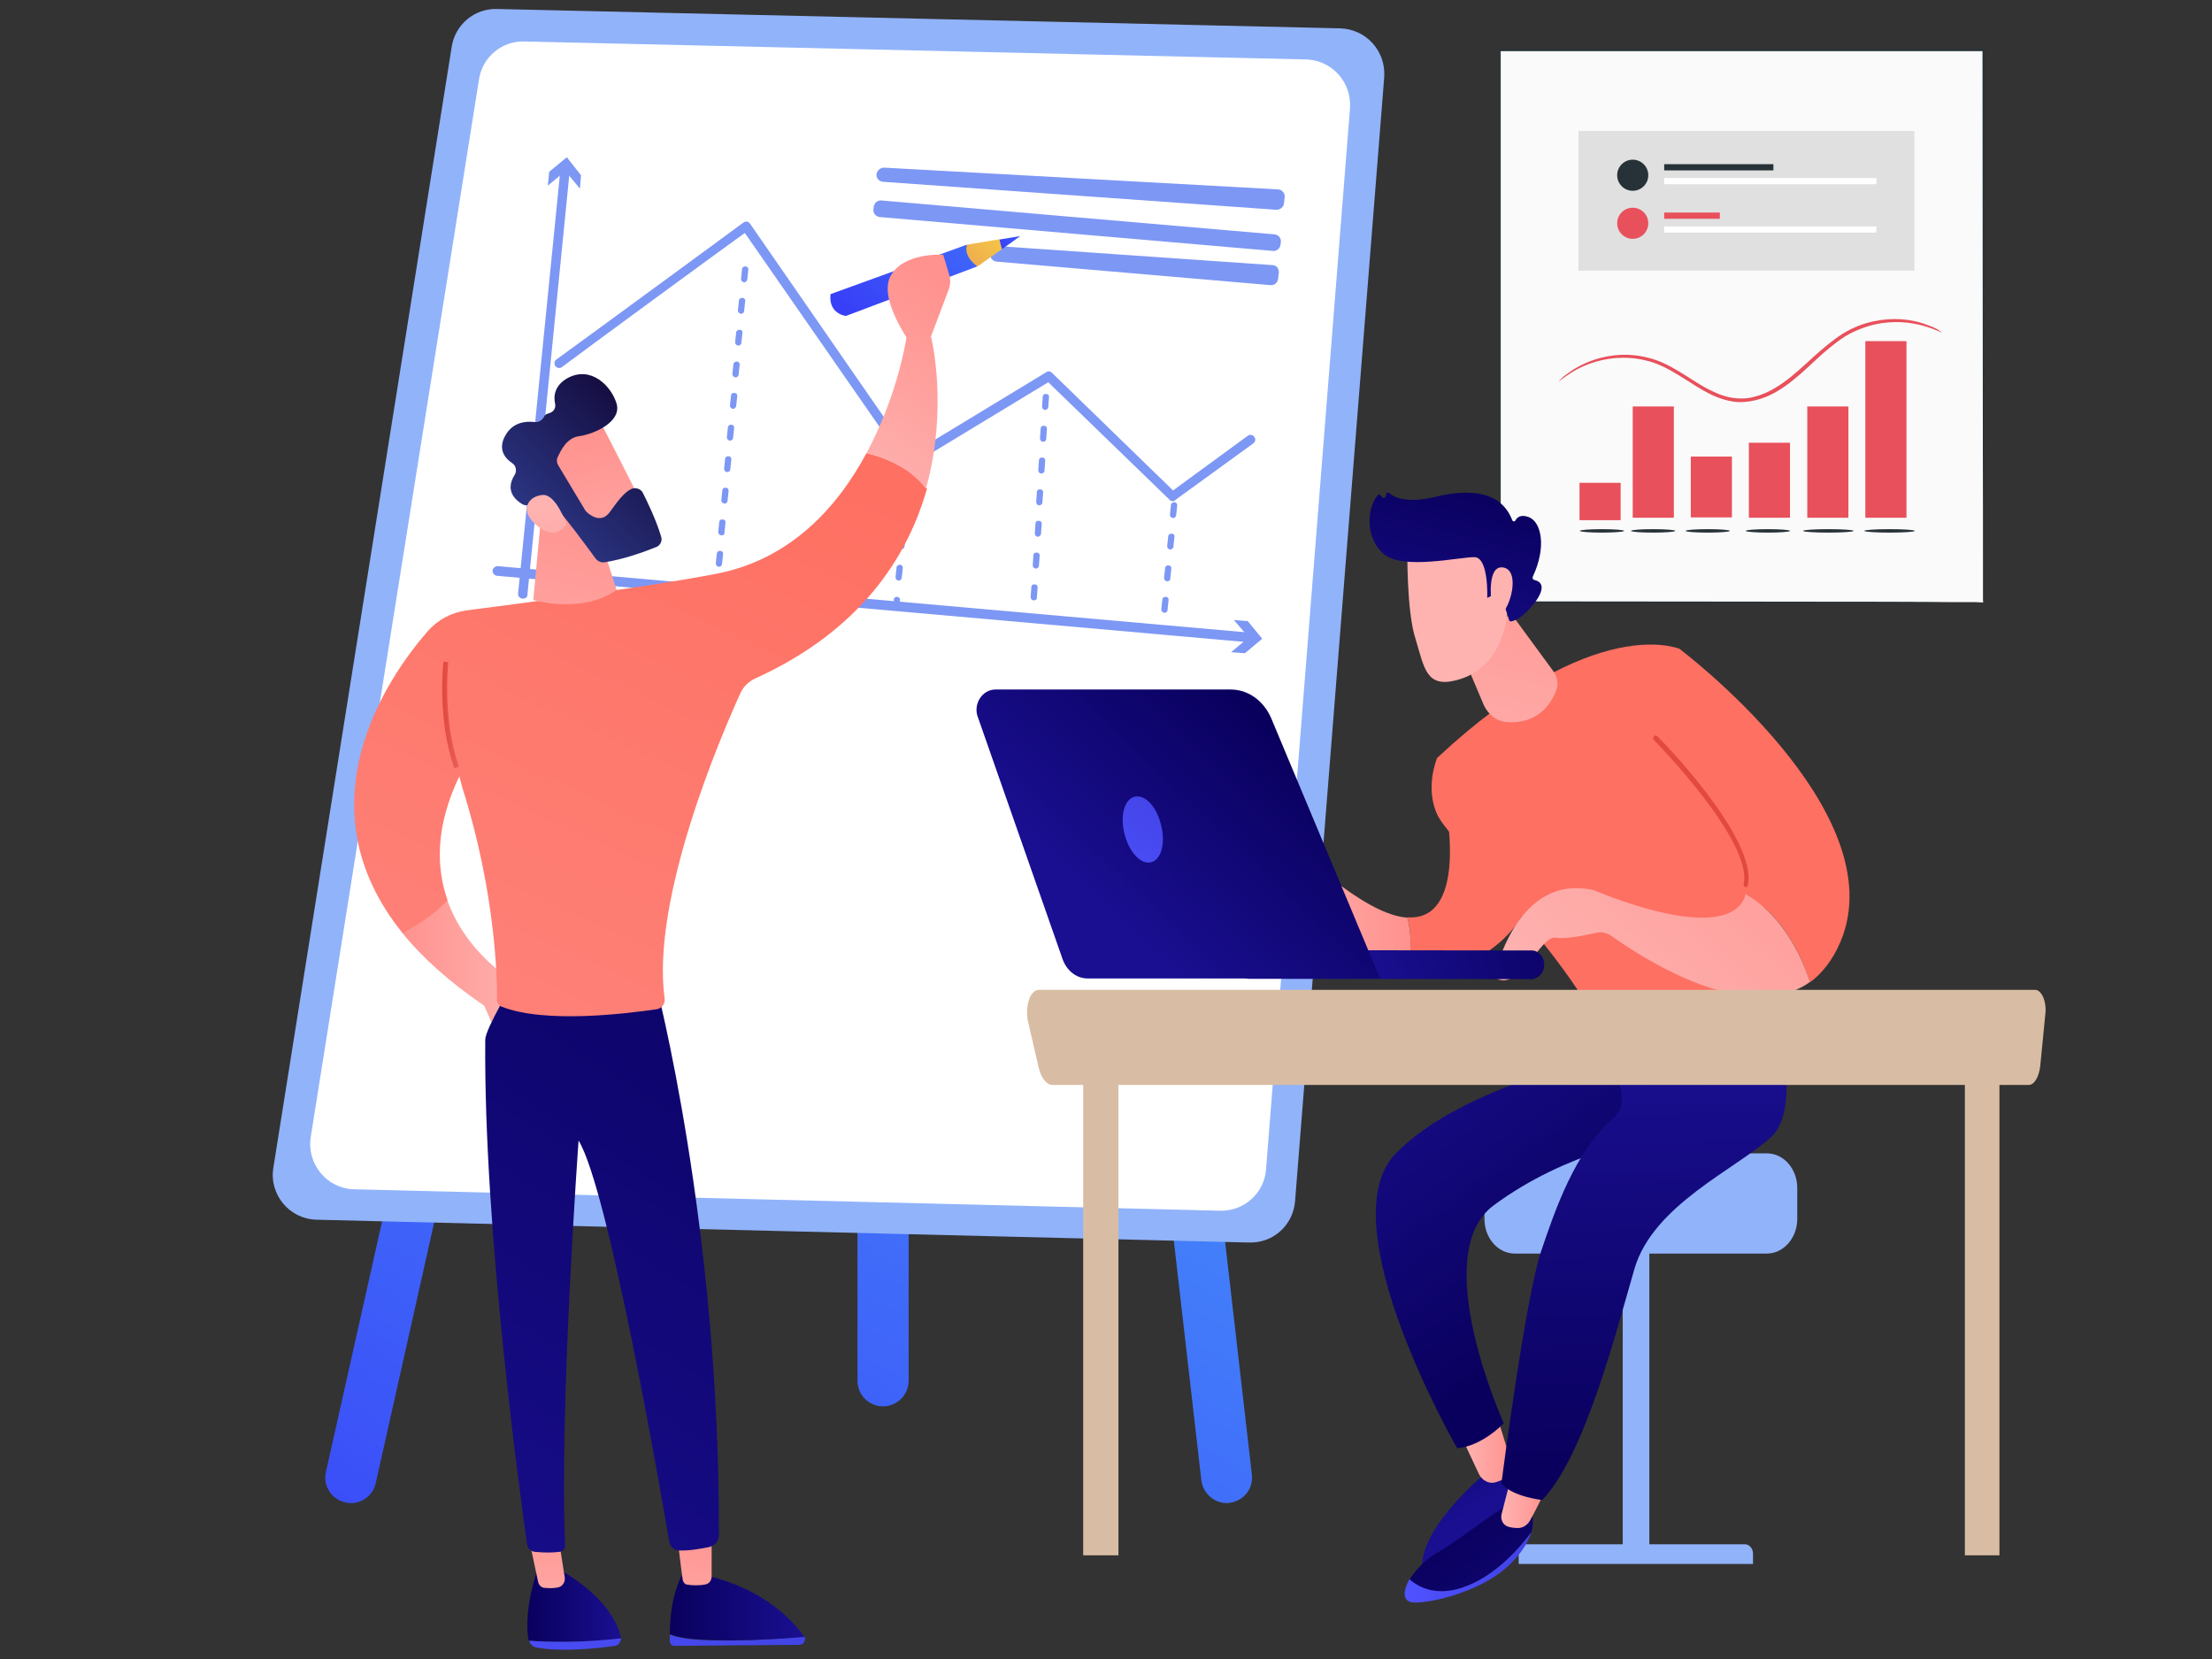 <?xml version="1.0" encoding="utf-8"?>
<!-- Generator: Adobe Illustrator 19.0.1, SVG Export Plug-In . SVG Version: 6.00 Build 0)  -->
<svg version="1.1" id="Слой_1" xmlns="http://www.w3.org/2000/svg" xmlns:xlink="http://www.w3.org/1999/xlink" x="0px" y="0px"
	 viewBox="0 0 640 480" style="enable-background:new 0 0 640 480;" xml:space="preserve">
<rect x="0" y="0" width="640" height="480" fill="#333333" stroke="none"/>
<style type="text/css">
	.st0{display:none;fill:#0071BC;}
	.st1{fill:url(#SVGID_1_);}
	.st2{fill:url(#SVGID_2_);}
	.st3{fill:url(#SVGID_3_);}
	.st4{fill:#91B3FA;}
	.st5{fill:#FFFFFF;}
	.st6{fill:#7D97F4;}
	.st7{fill:url(#SVGID_4_);}
	.st8{fill:url(#SVGID_5_);}
	.st9{fill:url(#SVGID_6_);}
	.st10{fill:url(#SVGID_7_);}
	.st11{fill:url(#SVGID_8_);}
	.st12{fill:url(#SVGID_9_);}
	.st13{fill:url(#SVGID_10_);}
	.st14{fill:url(#SVGID_11_);}
	.st15{fill:url(#SVGID_12_);}
	.st16{fill:url(#SVGID_13_);}
	.st17{fill:url(#SVGID_14_);}
	.st18{fill:url(#SVGID_15_);}
	.st19{fill:url(#SVGID_16_);}
	.st20{fill:url(#SVGID_17_);}
	.st21{fill:url(#SVGID_18_);}
	.st22{fill:url(#SVGID_19_);}
	.st23{fill:url(#SVGID_20_);}
	.st24{fill:url(#SVGID_21_);}
	.st25{fill:url(#SVGID_22_);}
	.st26{fill:#FAFAFA;}
	.st27{fill:#263238;}
	.st28{fill:#E8505B;}
	.st29{fill:#E0E0E0;}
	.st30{fill:url(#SVGID_23_);}
	.st31{fill:url(#SVGID_24_);}
	.st32{fill:url(#SVGID_25_);}
	.st33{fill:url(#SVGID_26_);}
	.st34{fill:url(#SVGID_27_);}
	.st35{fill:url(#SVGID_28_);}
	.st36{fill:url(#SVGID_29_);}
	.st37{fill:url(#SVGID_30_);}
	.st38{fill:url(#SVGID_31_);}
	.st39{fill:url(#SVGID_32_);}
	.st40{fill:url(#SVGID_33_);}
	.st41{fill:url(#SVGID_34_);}
	.st42{fill:url(#SVGID_35_);}
	.st43{fill:url(#SVGID_36_);}
	.st44{fill:url(#SVGID_37_);}
	.st45{fill:url(#SVGID_38_);}
	.st46{fill:url(#SVGID_39_);}
	.st47{fill:#D8BDA4;}
	.st48{fill:url(#SVGID_40_);}
	.st49{fill:url(#SVGID_41_);}
	.st50{fill:url(#SVGID_42_);}
</style>
<rect x="113.4" y="81.1" class="st0" width="621.1" height="559.9"/>
<g>
	
		<linearGradient id="SVGID_1_" gradientUnits="userSpaceOnUse" x1="-6418.268" y1="-322.988" x2="-6100.129" y2="211.149" gradientTransform="matrix(-1 0 0 1 -5951.906 324)">
		<stop  offset="0" style="stop-color:#53D8FF"/>
		<stop  offset="1" style="stop-color:#3840F7"/>
	</linearGradient>
	<path class="st1" d="M355,434.9c0.3,0,0.6,0,0.8-0.1c4-0.5,6.9-4.1,6.4-8.2L316.1,25.3c-0.5-4-4.1-6.9-8.2-6.4
		c-4,0.5-6.9,4.1-6.4,8.2l46.1,401.3C348.1,432.1,351.3,434.9,355,434.9z"/>
	
		<linearGradient id="SVGID_2_" gradientUnits="userSpaceOnUse" x1="-6281.449" y1="-404.479" x2="-5963.31" y2="129.659" gradientTransform="matrix(-1 0 0 1 -5951.906 324)">
		<stop  offset="0" style="stop-color:#53D8FF"/>
		<stop  offset="1" style="stop-color:#3840F7"/>
	</linearGradient>
	<path class="st2" d="M101.5,434.9c3.4,0,6.4-2.3,7.2-5.7l89.9-401.3c0.9-4-1.6-7.9-5.6-8.8c-4-0.9-7.9,1.6-8.8,5.6L94.3,425.9
		c-0.9,4,1.6,7.9,5.6,8.8C100.4,434.8,101,434.9,101.5,434.9z"/>
	
		<linearGradient id="SVGID_3_" gradientUnits="userSpaceOnUse" x1="-6407.095" y1="-358.835" x2="-6088.957" y2="175.302" gradientTransform="matrix(-1 0 0 1 -5951.906 324)">
		<stop  offset="0" style="stop-color:#53D8FF"/>
		<stop  offset="1" style="stop-color:#3840F7"/>
	</linearGradient>
	<path class="st3" d="M255.5,406.9c4,0,7.4-3.3,7.4-7.4V201.4c0-4-3.3-7.4-7.4-7.4c-4.1,0-7.4,3.3-7.4,7.4v198.1
		C248.1,403.6,251.4,406.9,255.5,406.9z"/>
	<path class="st4" d="M400.5,22.3l-25.8,325.3c-0.6,6.9-6.3,12.1-13.3,11.9l-269.8-6.6c-7.9-0.2-13.8-7.3-12.5-15.1l51.6-324.3
		c1-6.4,6.6-11.1,13.1-10.9l243.9,5.6C395.3,8.4,401,14.8,400.5,22.3z"/>
	<path class="st5" d="M377.9,17.2L151.7,12c-6.5-0.2-12.1,4.5-13.1,10.9L89.9,329c-1.2,7.8,4.7,14.9,12.5,15.1l250.6,6.2
		c6.9,0.2,12.8-5.1,13.3-11.9l24.3-307.1C391.1,23.7,385.3,17.4,377.9,17.2z"/>
	<path class="st6" d="M255.8,48.5l114,6.3c1.2,0.1,2,1.1,1.9,2.2l-0.2,1.8c-0.1,1.1-1.1,1.9-2.2,1.9l-113.8-8.1
		c-1.2-0.1-2-1.1-1.9-2.2l0,0C253.8,49.3,254.7,48.5,255.8,48.5z"/>
	<path class="st6" d="M252.8,59.9l-0.1,0.7c-0.1,1.1,0.7,2.1,1.9,2.2l113.7,9.8c1.1,0.1,2.1-0.7,2.2-1.9l0.1-0.7
		c0.1-1.1-0.7-2.1-1.9-2.2L255,58C253.9,57.9,252.9,58.7,252.8,59.9z"/>
	<path class="st6" d="M286.5,73.1v0.4c-0.1,1.1,0.7,2.1,1.9,2.2l79.2,6.8c1.1,0.1,2.1-0.7,2.2-1.9l0.2-1.7c0.1-1.2-0.7-2.2-1.9-2.2
		l-79.3-5.5C287.6,71.1,286.6,72,286.5,73.1z"/>
	<g>
		<path class="st6" d="M339.3,145c-0.4,0-0.7-0.1-0.9-0.4l-35.1-34l-39.6,24c-0.6,0.4-1.5,0.2-1.8-0.4l-46.4-66.8
			c-7.4,5.3-47.5,34.7-52.9,38.8c-0.6,0.5-1.5,0.3-1.9-0.3c-0.5-0.6-0.3-1.5,0.3-1.9c6-4.3,54.1-39.6,54.1-39.6
			c0.3-0.2,0.6-0.3,1-0.3c0.4,0.1,0.7,0.3,0.9,0.6l46.3,66.9l39.4-23.9c0.6-0.4,1.2-0.3,1.7,0.2l35,34l21.6-15.8
			c0.6-0.5,1.5-0.3,1.9,0.3c0.5,0.6,0.3,1.5-0.3,1.9L340,144.7C339.9,144.9,339.7,145,339.3,145z"/>
		<path class="st6" d="M207.3,171.8L207.3,171.8c-0.6-0.1-0.9-0.5-0.9-1l0.1-1.3c0-0.5,0.5-0.8,1-0.8c0.6,0,0.9,0.5,0.8,1l-0.1,1.3
			C208.2,171.4,207.7,171.8,207.3,171.8z M208,164C207.9,164,207.9,164,208,164c-0.6-0.1-0.9-0.5-0.9-1l0.3-2.8c0-0.5,0.5-0.9,1-0.8
			c0.6,0,0.9,0.5,0.8,1l-0.3,2.8C208.8,163.7,208.5,164,208,164z M208.7,154.9L208.7,154.9c-0.6-0.1-0.9-0.5-0.9-1l0.3-2.8
			c0-0.6,0.5-0.9,1-0.8c0.6,0,0.9,0.5,0.8,1l-0.3,2.8C209.7,154.6,209.3,154.9,208.7,154.9z M209.6,145.7L209.6,145.7
			c-0.6-0.1-0.9-0.5-0.9-1l0.3-2.8c0-0.6,0.5-0.8,1-0.8s0.9,0.5,0.8,1l-0.3,2.8C210.5,145.4,210,145.7,209.6,145.7z M210.4,136.6
			C210.4,136.6,210.3,136.6,210.4,136.6c-0.6-0.1-0.9-0.5-0.9-1l0.3-2.8c0-0.6,0.5-0.8,1-0.8s0.9,0.5,0.8,1l-0.3,2.8
			C211.3,136.2,210.9,136.6,210.4,136.6z M211.2,127.5C211.2,127.5,211.1,127.5,211.2,127.5c-0.6-0.1-0.9-0.5-0.9-1l0.3-2.8
			c0-0.5,0.5-0.9,1-0.8c0.6,0,0.9,0.5,0.8,1l-0.3,2.8C212.1,127.1,211.7,127.5,211.2,127.5z M212.1,118.3
			C212,118.3,212,118.3,212.1,118.3c-0.6-0.1-0.9-0.5-0.9-1l0.3-2.8c0-0.6,0.5-0.9,1-0.8c0.6,0,0.9,0.5,0.8,1l-0.3,2.8
			C212.9,117.9,212.5,118.3,212.1,118.3z M212.8,109.2C212.8,109.2,212.8,109.1,212.8,109.2c-0.6-0.1-0.9-0.5-0.9-1l0.3-2.8
			c0-0.5,0.5-0.8,1-0.8s0.9,0.5,0.8,1l-0.3,2.8C213.7,108.8,213.3,109.2,212.8,109.2z M213.6,100L213.6,100c-0.6-0.1-0.9-0.5-0.9-1
			l0.3-2.8c0-0.5,0.5-0.8,1-0.8c0.6,0,0.9,0.5,0.8,1l-0.3,2.8C214.5,99.6,214.1,100,213.6,100z M214.4,90.8
			C214.4,90.8,214.3,90.8,214.4,90.8c-0.6-0.1-0.9-0.5-0.9-1l0.3-2.8c0-0.5,0.5-0.9,1-0.8c0.6,0,0.9,0.5,0.8,1l-0.3,2.8
			C215.3,90.4,214.9,90.8,214.4,90.8z M215.3,81.7C215.3,81.7,215.2,81.7,215.3,81.7c-0.6-0.1-0.9-0.5-0.9-1l0.3-2.8
			c0-0.5,0.5-0.9,1-0.8c0.6,0,0.9,0.5,0.8,1l-0.3,2.8C216.1,81.3,215.7,81.7,215.3,81.7z"/>
		<path class="st6" d="M259.5,174.6C259.4,174.6,259.4,174.6,259.5,174.6c-0.6-0.1-0.9-0.5-0.9-1v-0.1c0-0.5,0.5-0.9,1-0.8
			c0.5,0,0.9,0.5,0.8,1v0.1C260.3,174.2,259.9,174.6,259.5,174.6z M260,168C260,168,259.9,168,260,168c-0.6-0.1-0.9-0.5-0.9-1
			l0.3-2.8c0-0.5,0.5-0.8,1-0.8s0.9,0.5,0.8,1l-0.3,2.8C260.8,167.6,260.5,168,260,168z M260.8,158.9
			C260.7,158.9,260.7,158.9,260.8,158.9c-0.6-0.1-0.9-0.5-0.9-1l0.3-2.8c0-0.5,0.5-0.8,1-0.8s0.9,0.5,0.8,1l-0.3,2.8
			C261.7,158.5,261.3,158.9,260.8,158.9z M261.7,149.7C261.6,149.7,261.6,149.7,261.7,149.7c-0.6-0.1-0.9-0.5-0.9-1l0.3-2.8
			c0-0.5,0.5-0.9,1-0.8c0.6,0,0.9,0.5,0.8,1l-0.3,2.8C262.5,149.3,262.1,149.7,261.7,149.7z M262.4,140.6L262.4,140.6
			c-0.6-0.1-0.9-0.5-0.9-1l0.3-2.8c0-0.5,0.5-0.9,1-0.8c0.6,0,0.9,0.5,0.8,1l-0.3,2.8C263.3,140.2,262.9,140.6,262.4,140.6z"/>
		<path class="st6" d="M299.1,173.7L299.1,173.7c-0.6,0-0.9-0.5-0.9-1l0.2-2.8c0-0.6,0.5-0.9,1-0.8c0.6,0,0.9,0.5,0.8,1l-0.2,2.8
			C300.1,173.3,299.7,173.7,299.1,173.7z M299.7,164.5L299.7,164.5c-0.6,0-0.9-0.5-0.9-1l0.2-2.8c0-0.6,0.5-0.9,1-0.8
			c0.6,0,0.9,0.5,0.8,1l-0.2,2.8C300.6,164.1,300.2,164.5,299.7,164.5z M300.3,155.3C300.3,155.3,300.2,155.3,300.3,155.3
			c-0.6,0-0.9-0.5-0.9-1l0.2-2.8c0-0.6,0.5-0.9,1-0.8c0.6,0,0.9,0.5,0.8,1l-0.2,2.8C301.1,154.9,300.7,155.3,300.3,155.3z
			 M300.7,146.2L300.7,146.2c-0.6,0-0.9-0.5-0.9-1l0.2-2.8c0-0.6,0.5-0.9,1-0.8c0.6,0,0.9,0.5,0.8,1l-0.2,2.8
			C301.6,145.7,301.3,146.2,300.7,146.2z M301.3,137L301.3,137c-0.6,0-0.9-0.5-0.9-1l0.2-2.8c0-0.6,0.5-0.9,1-0.8
			c0.6,0,0.9,0.5,0.8,1l-0.2,2.8C302.2,136.7,301.7,137,301.3,137z M301.8,127.8C301.8,127.8,301.7,127.8,301.8,127.8
			c-0.6,0-0.9-0.5-0.9-1l0.2-2.8c0-0.6,0.5-0.9,1-0.8c0.6,0,0.9,0.5,0.8,1l-0.2,2.8C302.7,127.5,302.3,127.8,301.8,127.8z
			 M302.4,118.6C302.3,118.6,302.3,118.6,302.4,118.6c-0.6,0-0.9-0.5-0.9-1l0.2-2.8c0-0.6,0.5-0.9,1-0.8c0.6,0,0.9,0.5,0.8,1
			l-0.2,2.8C303.2,118.3,302.8,118.6,302.4,118.6z"/>
		<path class="st6" d="M336.9,177.3L336.9,177.3c-0.6-0.1-0.9-0.5-0.9-1l0.3-2.8c0-0.5,0.5-0.9,1-0.8c0.6,0,0.9,0.5,0.8,1l-0.3,2.8
			C337.8,176.9,337.5,177.3,336.9,177.3z M337.7,168.2L337.7,168.2c-0.6-0.1-0.9-0.5-0.9-1l0.3-2.8c0-0.5,0.5-0.9,1-0.8
			c0.6,0,0.9,0.5,0.8,1l-0.3,2.8C338.7,167.8,338.2,168.2,337.7,168.2z M338.6,159C338.6,159,338.5,159,338.6,159
			c-0.6-0.1-0.9-0.5-0.9-1l0.3-2.8c0-0.5,0.5-0.8,1-0.8c0.6,0,0.9,0.5,0.8,1l-0.3,2.8C339.5,158.6,339,159,338.6,159z M339.4,149.9
			C339.4,149.9,339.3,149.9,339.4,149.9c-0.6-0.1-0.9-0.5-0.9-1l0.3-2.8c0-0.5,0.5-0.8,1-0.8s0.9,0.5,0.8,1l-0.3,2.8
			C340.2,149.5,339.9,149.9,339.4,149.9z"/>
		<g>
			<path class="st6" d="M151.3,173.2c-0.1,0-0.1,0-0.2,0c-0.7-0.1-1.3-0.7-1.2-1.5l12.3-123.2c0.1-0.7,0.7-1.3,1.5-1.2
				c0.7,0.1,1.3,0.7,1.2,1.5L152.6,172C152.7,172.7,152.1,173.2,151.3,173.2z"/>
			<g>
				<polygon class="st6" points="158.5,53.7 163.6,49.5 167.8,54.6 168.1,50.7 164,45.5 158.9,49.7 				"/>
			</g>
		</g>
		<g>
			<path class="st6" d="M362.1,185.9L362.1,185.9l-218.3-19.3c-0.7-0.1-1.3-0.7-1.3-1.5c0.1-0.7,0.7-1.3,1.5-1.3l218.2,19.3
				c0.7,0.1,1.3,0.7,1.3,1.5C363.4,185.3,362.8,185.9,362.1,185.9z"/>
			<g>
				<polygon class="st6" points="356.2,188.7 361.3,184.4 357,179.4 361,179.7 365.2,184.8 360.2,189 				"/>
			</g>
		</g>
	</g>
	<g>
		
			<linearGradient id="SVGID_4_" gradientUnits="userSpaceOnUse" x1="6261.499" y1="140.471" x2="6288.532" y2="140.471" gradientTransform="matrix(1 0 0 1 -6108.89 324)">
			<stop  offset="0" style="stop-color:#09005D"/>
			<stop  offset="1" style="stop-color:#1A0F91"/>
		</linearGradient>
		<path class="st7" d="M179.7,474.1c0-0.2,0-0.4-0.1-0.6c-3-12-18.2-19.6-18.2-19.6l-6,0.5c-3.4,10.7-3,17.2-2.5,20
			c0,0.1,0,0.2,0.1,0.3C158,475.1,168.2,475.4,179.7,474.1z"/>
		
			<linearGradient id="SVGID_5_" gradientUnits="userSpaceOnUse" x1="6329.151" y1="108.615" x2="6230.804" y2="185.837" gradientTransform="matrix(1 0 0 1 -6108.89 324)">
			<stop  offset="0" style="stop-color:#4042E2"/>
			<stop  offset="1" style="stop-color:#4F52FF"/>
		</linearGradient>
		<path class="st8" d="M153.1,474.7c0.3,1,1,1.7,1.9,1.9c7,1.5,18.2,0.3,22.9-0.4c1-0.1,1.7-1.1,1.8-2.2
			C168.2,475.4,158,475.1,153.1,474.7z"/>
		<g>
			
				<linearGradient id="SVGID_6_" gradientUnits="userSpaceOnUse" x1="6462.638" y1="-338.472" x2="6358.424" y2="-230.503" gradientTransform="matrix(1 0 0 1 -6108.89 324)">
				<stop  offset="0" style="stop-color:#53D8FF"/>
				<stop  offset="1" style="stop-color:#3840F7"/>
			</linearGradient>
			<path class="st9" d="M240.3,85.1l39.4-14.3l3,6.3l-37.9,14.3C244.9,91.5,239.6,90.9,240.3,85.1z"/>
			
				<linearGradient id="SVGID_7_" gradientUnits="userSpaceOnUse" x1="6410.014" y1="-271.184" x2="6358.377" y2="-212.036" gradientTransform="matrix(1 0 0 1 -6108.89 324)">
				<stop  offset="0" style="stop-color:#FDF53F"/>
				<stop  offset="1" style="stop-color:#D93C65"/>
			</linearGradient>
			<path class="st10" d="M279.8,70.8c-1.2,3.5,3,6.3,3,6.3L290,72c-0.4-1-0.6-1.9-0.7-2.8L279.8,70.8z"/>
			
				<linearGradient id="SVGID_8_" gradientUnits="userSpaceOnUse" x1="6425.792" y1="-287.143" x2="6398.565" y2="-251.936" gradientTransform="matrix(1 0 0 1 -6108.89 324)">
				<stop  offset="0" style="stop-color:#53D8FF"/>
				<stop  offset="1" style="stop-color:#3840F7"/>
			</linearGradient>
			<path class="st11" d="M289.2,69.3c0.1,0.8,0.4,1.7,0.7,2.8l5.3-3.8L289.2,69.3z"/>
		</g>
		
			<linearGradient id="SVGID_9_" gradientUnits="userSpaceOnUse" x1="6225.29" y1="-45" x2="6261.29" y2="-45" gradientTransform="matrix(1 0 0 1 -6108.89 324)">
			<stop  offset="0" style="stop-color:#FF928E"/>
			<stop  offset="1" style="stop-color:#FEB3B1"/>
		</linearGradient>
		<path class="st12" d="M129.4,260.4c-3.7,4-9.2,7.4-13,9.5c5.7,7.1,13.5,14.1,23.7,21.1l2.9,6.6l9.4-11.3
			C152.4,286.3,135.6,278,129.4,260.4z"/>
		
			<linearGradient id="SVGID_10_" gradientUnits="userSpaceOnUse" x1="6269.15" y1="109.776" x2="6263.987" y2="154.842" gradientTransform="matrix(1 0 0 1 -6108.89 324)">
			<stop  offset="0" style="stop-color:#FF928E"/>
			<stop  offset="1" style="stop-color:#FEB3B1"/>
		</linearGradient>
		<path class="st13" d="M153.1,445.5l2.6,12.2c0.2,0.9,0.9,1.6,1.7,1.7c1,0.1,2.5,0.2,4-0.1c1.3-0.2,2.2-1.6,2-2.9l-1.7-10.8h-8.6
			V445.5z"/>
		
			<linearGradient id="SVGID_11_" gradientUnits="userSpaceOnUse" x1="6346.618" y1="130.861" x2="6248.272" y2="208.083" gradientTransform="matrix(1 0 0 1 -6108.89 324)">
			<stop  offset="0" style="stop-color:#4042E2"/>
			<stop  offset="1" style="stop-color:#4F52FF"/>
		</linearGradient>
		<path class="st14" d="M205.6,474.6c-6.6-0.2-10-0.9-11.8-1.7c0,0.6,0,1.3,0,2s0.6,1.3,1.3,1.3l36.3-0.3c1.2,0,1.8-1.4,1.4-2.4
			C227.9,474,215.8,474.9,205.6,474.6z"/>
		
			<linearGradient id="SVGID_12_" gradientUnits="userSpaceOnUse" x1="6302.69" y1="141.15" x2="6341.59" y2="141.15" gradientTransform="matrix(1 0 0 1 -6108.89 324)">
			<stop  offset="0" style="stop-color:#09005D"/>
			<stop  offset="1" style="stop-color:#1A0F91"/>
		</linearGradient>
		<path class="st15" d="M232.7,473.6c0-0.1-0.1-0.2-0.2-0.3c-3.2-4.5-11.4-13.4-27.5-17.3l-7.7-0.3c0,0-3.5,6-3.5,17.1
			c1.7,0.7,5.1,1.5,11.8,1.7C215.8,474.9,227.9,474,232.7,473.6z"/>
		
			<linearGradient id="SVGID_13_" gradientUnits="userSpaceOnUse" x1="6311.118" y1="114.585" x2="6305.954" y2="159.651" gradientTransform="matrix(1 0 0 1 -6108.89 324)">
			<stop  offset="0" style="stop-color:#FF928E"/>
			<stop  offset="1" style="stop-color:#FEB3B1"/>
		</linearGradient>
		<path class="st16" d="M195.9,444.1c0.1,0.6,1.1,9.4,1.6,12.8c0.1,0.8,0.6,1.5,1.4,1.6c1.3,0.2,3.5,0.3,5.3-0.1
			c1-0.2,1.7-1.2,1.7-2.3v-13.8L195.9,444.1z"/>
		
			<linearGradient id="SVGID_14_" gradientUnits="userSpaceOnUse" x1="6372.387" y1="-91.525" x2="6207.232" y2="164.75" gradientTransform="matrix(1 0 0 1 -6108.89 324)">
			<stop  offset="0" style="stop-color:#09005D"/>
			<stop  offset="1" style="stop-color:#1A0F91"/>
		</linearGradient>
		<path class="st17" d="M189.6,284c0,0,18.7,70.9,18.4,160.2c0,1.7-1.2,3-2.8,3.4c-2.4,0.5-5.8,1.1-8.6,1c-1.6,0-2.8-1.2-3-2.7
			C191,430.6,176,344,167.4,330c0,0-5.6,77.1-3.9,117.1c0,1-0.6,1.8-1.7,1.9c-1.5,0.2-3.9,0.3-7,0c-1.2-0.1-2.1-1-2.3-2.1
			c-1.8-13-12.6-90.3-12.1-146.1c0-3.1,8.3-16.8,8.3-16.8H189.6L189.6,284z"/>
		
			<linearGradient id="SVGID_15_" gradientUnits="userSpaceOnUse" x1="6320.722" y1="-200.548" x2="6166.957" y2="136.88" gradientTransform="matrix(1 0 0 1 -6108.89 324)">
			<stop  offset="0" style="stop-color:#FE7062"/>
			<stop  offset="1" style="stop-color:#FF928E"/>
		</linearGradient>
		<path class="st18" d="M250.7,131.1c-8.2,15.3-21.8,30.9-43.9,35c-20.4,3.9-57.1,8.6-71.8,10.5c-4.4,0.6-8.5,2.8-11.4,6.2
			c-11.6,13.4-37,50.2-7.1,87.2c3.9-2.1,9.3-5.5,13-9.5c-3.3-9.4-3.6-21.3,3.4-35.9c0.3,1.2,0.6,2.3,0.9,3.4
			c9.6,30.3,10.1,55.6,10,61.4c0,0.8,0.5,1.5,1.2,1.8c12.6,5.1,36.8,2,45,0.8c1.5-0.2,2.5-1.7,2.3-3.1c-4-28.9,16.5-76.5,22-88.5
			c0.8-1.7,2.2-3.1,4-4c31-14,44.4-35.6,49.9-55C263.1,135.1,255.9,132.3,250.7,131.1z"/>
		
			<linearGradient id="SVGID_16_" gradientUnits="userSpaceOnUse" x1="6393.797" y1="-232.496" x2="6357.847" y2="-181.775" gradientTransform="matrix(1 0 0 1 -6108.89 324)">
			<stop  offset="0" style="stop-color:#FF928E"/>
			<stop  offset="1" style="stop-color:#FEB3B1"/>
		</linearGradient>
		<path class="st19" d="M267.9,141.4c6.6-23.5,1.5-43.9,1.5-43.9h-7.1c0,0-2.4,16.6-11.6,33.6C255.9,132.3,263.1,135.1,267.9,141.4z
			"/>
		
			<linearGradient id="SVGID_17_" gradientUnits="userSpaceOnUse" x1="6378.623" y1="-243.252" x2="6342.673" y2="-192.531" gradientTransform="matrix(1 0 0 1 -6108.89 324)">
			<stop  offset="0" style="stop-color:#FF928E"/>
			<stop  offset="1" style="stop-color:#FEB3B1"/>
		</linearGradient>
		<path class="st20" d="M264.8,101.3c0,0-10.7-13.9-7.3-21.1c3.5-7.3,15.4-6.5,15.4-6.5l1.7,5.7c0.5,1.5,0.4,3.1-0.2,4.6l-6.6,17.5
			L264.8,101.3L264.8,101.3z"/>
		
			<linearGradient id="SVGID_18_" gradientUnits="userSpaceOnUse" x1="6280.45" y1="-181.797" x2="6260.734" y2="-96.595" gradientTransform="matrix(1 0 0 1 -6108.89 324)">
			<stop  offset="0" style="stop-color:#FF928E"/>
			<stop  offset="1" style="stop-color:#FEB3B1"/>
		</linearGradient>
		<path class="st21" d="M156.6,148.8l-2.3,24.8c0,0,14,4.2,24.1-2.9l-7.2-22.6L156.6,148.8z"/>
		<g>
			
				<linearGradient id="SVGID_19_" gradientUnits="userSpaceOnUse" x1="2668.162" y1="2950.241" x2="2633.183" y2="2996.515" gradientTransform="matrix(0.685 -0.728 0.728 0.685 -3808.631 46.308)">
				<stop  offset="0" style="stop-color:#FF928E"/>
				<stop  offset="1" style="stop-color:#FEB3B1"/>
			</linearGradient>
			<path class="st22" d="M172.8,120.5c0.4,0.3,14.1,27.5,14.1,27.5l-15.7,7.5l-16.9-23.8C154.4,131.8,167.2,115.2,172.8,120.5z"/>
			
				<linearGradient id="SVGID_20_" gradientUnits="userSpaceOnUse" x1="2641.491" y1="2961.369" x2="2683.273" y2="2961.369" gradientTransform="matrix(0.685 -0.728 0.728 0.685 -3808.631 46.308)">
				<stop  offset="0" style="stop-color:#2B3582"/>
				<stop  offset="1" style="stop-color:#150E42"/>
			</linearGradient>
			<path class="st23" d="M161.3,132.4c-0.3,0.7-0.2,1.6,0.2,2.2l7.8,13c0.1,0.2,0.3,0.4,0.5,0.6c0.9,0.8,4.1,3.4,6.6,0
				c2.1-2.9,4-5.6,6.2-6.7c1.2-0.6,2.8-0.1,3.4,1.1c1.3,2.6,3.8,7.7,5.3,12.7c0.4,1.2-0.3,2.6-1.5,3c-3.2,1.3-9.5,3.6-15,4.4
				c-0.9,0.1-1.8-0.3-2.4-1c-2.4-3.3-9.2-12.5-11.5-14.8c-2.1-2.1-6.1-1.3-7.9-0.8c-0.6,0.2-1.4,0.1-2-0.3c-1.8-1.1-5-3.8-2.1-8.4
				c0.7-1.1,0.4-2.7-0.7-3.4c-2-1.3-4.2-3.9-2.1-7.8c2.1-4,5.9-4.4,8.5-4.1c1.1,0.2,2.3-0.5,2.8-1.5c0.2-0.5,0.6-0.8,1.3-1
				c1.4-0.3,2.2-1.5,1.9-2.8c-0.5-2.3-0.1-5.3,3.6-7.4c6.8-3.7,12.7,2.3,14.2,7.4s-6.1,8.7-10.8,9.4
				C164,126.6,162.2,130.4,161.3,132.4z"/>
			
				<linearGradient id="SVGID_21_" gradientUnits="userSpaceOnUse" x1="2616.981" y1="2986.922" x2="2645.036" y2="2958.137" gradientTransform="matrix(0.685 -0.728 0.728 0.685 -3808.631 46.308)">
				<stop  offset="0" style="stop-color:#FF928E"/>
				<stop  offset="1" style="stop-color:#FEB3B1"/>
			</linearGradient>
			<path class="st24" d="M163.9,151.7c0,0-3-8.8-6.9-8.5s-6.9,4.1-2.1,8.5C160.9,157.1,163.9,151.7,163.9,151.7z"/>
		</g>
		
			<linearGradient id="SVGID_22_" gradientUnits="userSpaceOnUse" x1="127.868" y1="-117.15" x2="132.748" y2="-117.15" gradientTransform="matrix(1 0 0 1 0 324)">
			<stop  offset="0" style="stop-color:#E1473D"/>
			<stop  offset="1" style="stop-color:#E9605A"/>
		</linearGradient>
		<path class="st25" d="M131.5,222.3c-5.1-13.9-3.2-30.7-3.2-30.9l1.4,0.2c0,0.2-1.8,16.6,3.1,30.2L131.5,222.3z"/>
	</g>
	<g>
		<rect x="469.5" y="356.2" class="st4" width="7.7" height="94.6"/>
		<path class="st4" d="M507.2,452.5h-67.8v-3.1c0-1.5,1-2.6,2.3-2.6h63.1c1.4,0,2.4,1.3,2.4,2.7L507.2,452.5L507.2,452.5z"/>
		<path class="st4" d="M520,352.7c0,5.5-4,10-8.8,10h-72.9c-4.9,0-8.8-4.5-8.8-10v-9c0-5.5,4-10,8.8-10h72.9c4.9,0,8.8,4.5,8.8,10
			V352.7z"/>
	</g>
	<g id="XMLID_358_">
		<g id="XMLID_359_">
			<g id="XMLID_360_">
				<g id="XMLID_361_">
					<rect id="XMLID_362_" x="433.9" y="14.6" class="st26" width="139.9" height="159.7"/>
				</g>
			</g>
			<g id="XMLID_363_">
				<g id="XMLID_364_">
					<g id="XMLID_365_">
						<path id="XMLID_366_" class="st27" d="M573.8,174.3c0,0,0-0.3,0-0.8s0-1.2,0-2.2c0-2,0-4.9,0-8.6c0-7.5,0-18.6-0.1-32.6
							c0-28-0.1-67.9-0.1-115.5l0.2,0.2c-41.2,0-89.1,0-139.9,0l0,0l0.3-0.3c0,58.9,0,113.8,0,159.7L434,174
							c42.1,0,77,0.1,101.5,0.1c12.2,0,21.8,0,28.4,0.1c3.3,0,5.8,0,7.5,0C572.9,174.3,573.8,174.3,573.8,174.3s-0.9,0-2.5,0
							c-1.7,0-4.2,0-7.4,0c-6.5,0-16.1,0-28.3,0.1c-24.5,0-59.5,0.1-101.6,0.1h-0.2v-0.2c0-45.9,0-100.8,0-159.7v-0.3h0.3l0,0
							c50.8,0,98.7,0,139.9,0h0.2v0.2c0,47.7-0.1,87.6-0.1,115.6c0,14,0,25-0.1,32.5c0,3.7,0,6.6,0,8.6c0,1,0,1.7,0,2.2
							C573.8,174.1,573.8,174.3,573.8,174.3z"/>
					</g>
				</g>
			</g>
		</g>
		<g id="XMLID_367_">
			<g id="XMLID_368_">
				<g id="XMLID_369_">
					<g id="XMLID_370_">
						<path id="XMLID_371_" class="st28" d="M561.8,96.2c0,0.1-1.5-0.8-4.5-1.7c-2.9-0.9-7.4-1.8-12.9-1c-2.7,0.4-5.6,1.3-8.5,2.7
							c-2.9,1.4-5.6,3.6-8.4,6c-2.7,2.4-5.5,5.2-8.6,7.7s-6.7,4.9-11,5.9c-2.1,0.5-4.3,0.7-6.4,0.4c-2.1-0.3-4.1-1-5.9-1.8
							c-3.7-1.7-6.8-4-10-5.9c-3.1-1.9-6.2-3.5-9.4-4.2c-3.1-0.8-6.2-0.9-8.9-0.7c-5.5,0.5-9.7,2.4-12.3,4c-2.6,1.6-3.9,2.8-4,2.7
							c0,0,0.3-0.3,0.9-0.9s1.6-1.3,2.9-2.2c2.6-1.7,6.8-3.8,12.4-4.4c2.8-0.3,5.9-0.2,9.2,0.6c3.3,0.7,6.5,2.3,9.6,4.2
							c3.2,1.9,6.3,4.2,9.9,5.8c3.5,1.7,7.7,2.5,11.7,1.4c4-1,7.5-3.3,10.6-5.8s5.8-5.2,8.6-7.6s5.6-4.6,8.6-6.1s6-2.3,8.8-2.7
							c5.6-0.8,10.2,0.2,13.1,1.3c1.5,0.5,2.6,1,3.3,1.4C561.4,95.9,561.8,96.1,561.8,96.2z"/>
					</g>
				</g>
			</g>
			<g id="XMLID_372_">
				<g id="XMLID_373_">
					<g id="XMLID_374_">
						<rect id="XMLID_375_" x="472.4" y="117.6" class="st28" width="11.9" height="32.2"/>
					</g>
				</g>
				<g id="XMLID_376_">
					<g id="XMLID_377_">
						<rect id="XMLID_378_" x="522.9" y="117.6" class="st28" width="11.9" height="32.2"/>
					</g>
				</g>
				<g id="XMLID_379_">
					<g id="XMLID_380_">
						<rect id="XMLID_381_" x="539.7" y="98.7" class="st28" width="11.9" height="51.1"/>
					</g>
				</g>
				<g id="XMLID_382_">
					<g id="XMLID_383_">
						<rect id="XMLID_384_" x="457" y="139.7" class="st28" width="11.9" height="10.8"/>
					</g>
				</g>
				<g id="XMLID_385_">
					<g id="XMLID_386_">
						<rect id="XMLID_387_" x="489.2" y="132.1" class="st28" width="11.9" height="17.6"/>
					</g>
				</g>
				<g id="XMLID_388_">
					<g id="XMLID_389_">
						<rect id="XMLID_390_" x="506" y="128.1" class="st28" width="11.9" height="21.7"/>
					</g>
				</g>
			</g>
			<g id="XMLID_391_">
				<g id="XMLID_392_">
					<g id="XMLID_393_">
						<g id="XMLID_394_">
							<ellipse id="XMLID_395_" class="st27" cx="478.3" cy="153.6" rx="6.4" ry="0.5"/>
						</g>
					</g>
				</g>
				<g id="XMLID_396_">
					<g id="XMLID_397_">
						<g id="XMLID_398_">
							<ellipse id="XMLID_399_" class="st27" cx="463.5" cy="153.6" rx="6.4" ry="0.5"/>
						</g>
					</g>
				</g>
				<g id="XMLID_400_">
					<g id="XMLID_401_">
						<g id="XMLID_402_">
							<ellipse id="XMLID_403_" class="st27" cx="546.7" cy="153.6" rx="7.3" ry="0.5"/>
						</g>
					</g>
				</g>
				<g id="XMLID_404_">
					<g id="XMLID_405_">
						<g id="XMLID_406_">
							<ellipse id="XMLID_407_" class="st27" cx="529" cy="153.6" rx="7.3" ry="0.5"/>
						</g>
					</g>
				</g>
				<g id="XMLID_408_">
					<g id="XMLID_409_">
						<g id="XMLID_410_">
							<ellipse id="XMLID_411_" class="st27" cx="511.5" cy="153.6" rx="6.4" ry="0.5"/>
						</g>
					</g>
				</g>
				<g id="XMLID_412_">
					<g id="XMLID_413_">
						<g id="XMLID_414_">
							<ellipse id="XMLID_415_" class="st27" cx="494.1" cy="153.6" rx="6.4" ry="0.5"/>
						</g>
					</g>
				</g>
			</g>
		</g>
		<g id="XMLID_416_">
			<g id="XMLID_417_">
				<g id="XMLID_418_">
					<rect id="XMLID_1197_" x="456.7" y="37.9" class="st29" width="97.2" height="40.4"/>
				</g>
			</g>
			<g id="XMLID_419_">
				<g id="XMLID_420_">
					<g id="XMLID_421_">
						<circle id="XMLID_422_" class="st27" cx="472.4" cy="50.7" r="4.5"/>
					</g>
				</g>
				<g id="XMLID_423_">
					<g id="XMLID_424_">
						<rect id="XMLID_1191_" x="481.5" y="47.5" class="st27" width="31.6" height="1.8"/>
					</g>
				</g>
				<g id="XMLID_425_">
					<g id="XMLID_426_">
						<rect id="XMLID_1188_" x="481.5" y="51.5" class="st5" width="61.4" height="1.8"/>
					</g>
				</g>
			</g>
			<g id="XMLID_427_">
				<g id="XMLID_428_">
					<g id="XMLID_429_">
						<circle id="XMLID_430_" class="st28" cx="472.4" cy="64.6" r="4.5"/>
					</g>
				</g>
				<g id="XMLID_431_">
					<g id="XMLID_432_">
						<rect id="XMLID_1181_" x="481.5" y="61.5" class="st28" width="16.1" height="1.8"/>
					</g>
				</g>
				<g id="XMLID_433_">
					<g id="XMLID_434_">
						<rect id="XMLID_1178_" x="481.5" y="65.5" class="st5" width="61.4" height="1.8"/>
					</g>
				</g>
			</g>
		</g>
	</g>
	<g>
		
			<linearGradient id="SVGID_23_" gradientUnits="userSpaceOnUse" x1="-2984.006" y1="82.397" x2="-3000.214" y2="114.273" gradientTransform="matrix(-1 0 0 1 -2575.268 324)">
			<stop  offset="0" style="stop-color:#09005D"/>
			<stop  offset="1" style="stop-color:#1A0F91"/>
		</linearGradient>
		<path class="st30" d="M430.2,425.9c0,0-22.1,18-18.3,30.1c0,0,24.2-11.7,27.1-21c2.9-9.3-0.5-13.4-0.5-13.4L430.2,425.9z"/>
		
			<linearGradient id="SVGID_24_" gradientUnits="userSpaceOnUse" x1="-3012.625" y1="95.926" x2="-2999.01" y2="95.926" gradientTransform="matrix(-1 0 0 1 -2575.268 324)">
			<stop  offset="0" style="stop-color:#FF928E"/>
			<stop  offset="1" style="stop-color:#FEB3B1"/>
		</linearGradient>
		<path class="st31" d="M433.5,410.9l3.6,11.7c0.5,1.8,0,3.8-1.5,4.9c-0.7,0.6-1.6,1-3,1.4c-1.8,0.5-3.8-0.6-4.7-2.4l-4.3-9.2
			L433.5,410.9z"/>
		
			<linearGradient id="SVGID_25_" gradientUnits="userSpaceOnUse" x1="-3033.574" y1="56.261" x2="-2969.515" y2="-33.523" gradientTransform="matrix(-1 0 0 1 -2575.268 324)">
			<stop  offset="0" style="stop-color:#09005D"/>
			<stop  offset="1" style="stop-color:#1A0F91"/>
		</linearGradient>
		<path class="st32" d="M468.6,304.7c0,0-45.5,8.9-64.9,29.2c-19.5,20.3,17.9,85.1,17.9,85.1s6.2,0,13.5-7.2c0,0-22.1-48.7-3-63
			c21.5-16,46.2-19.6,46.2-19.6l-9.3-23L468.6,304.7z"/>
		
			<linearGradient id="SVGID_26_" gradientUnits="userSpaceOnUse" x1="-2994.663" y1="115.784" x2="-3042.75" y2="178.668" gradientTransform="matrix(-1 0 0 1 -2575.268 324)">
			<stop  offset="0" style="stop-color:#09005D"/>
			<stop  offset="1" style="stop-color:#1A0F91"/>
		</linearGradient>
		<path class="st33" d="M415.7,449.3c4.9-2.5,18.6-13.4,21-13.9c2.3-0.5,6.4,2.6,6.4,2.6s1,2-0.1,5.5c-3.3,4.4-10.4,12.8-20.1,16
			c-7.1,2.3-12,0.2-15.2-2.3C409.5,454.2,412.6,451.1,415.7,449.3z"/>
		
			<linearGradient id="SVGID_27_" gradientUnits="userSpaceOnUse" x1="-3018.256" y1="129.494" x2="-2981.646" y2="129.494" gradientTransform="matrix(-1 0 0 1 -2575.268 324)">
			<stop  offset="0" style="stop-color:#4042E2"/>
			<stop  offset="1" style="stop-color:#4F52FF"/>
		</linearGradient>
		<path class="st34" d="M422.9,459.4c9.6-3.1,16.8-11.6,20.1-16c-0.7,2.3-2.3,5.4-5.8,8.9c-8.7,8.8-25.1,11.9-28.7,11.3
			c-2.8-0.5-2.5-3.4-0.7-6.7C410.8,459.6,415.8,461.7,422.9,459.4z"/>
		
			<linearGradient id="SVGID_28_" gradientUnits="userSpaceOnUse" x1="-3022.472" y1="110.047" x2="-3009.706" y2="110.047" gradientTransform="matrix(-1 0 0 1 -2575.268 324)">
			<stop  offset="0" style="stop-color:#FF928E"/>
			<stop  offset="1" style="stop-color:#FEB3B1"/>
		</linearGradient>
		<path class="st35" d="M447.1,430.3c-0.1,1.6-2.8,6.7-4.4,9.6c-0.8,1.4-2.1,2.2-3.5,2.2c-0.9,0-2-0.1-2.9-0.4
			c-1.5-0.5-2.3-2.2-1.8-3.8l3.1-12L447.1,430.3z"/>
		
			<linearGradient id="SVGID_29_" gradientUnits="userSpaceOnUse" x1="-3052.483" y1="100.949" x2="-3048.876" y2="-21.673" gradientTransform="matrix(-1 0 0 1 -2575.268 324)">
			<stop  offset="0" style="stop-color:#09005D"/>
			<stop  offset="1" style="stop-color:#1A0F91"/>
		</linearGradient>
		<path class="st36" d="M512.4,289.3c0,0,10.1,30.4,0,39.7c-10,9.2-34.1,19.6-39.5,38.1c-5.4,18.6-14.5,54.3-26.7,66.9
			c0,0-8.6-0.9-11.8-4.8c0,0,6.9-53.5,11.5-67.2c4-11.8,9.8-29,21-38.6c3.2-2.7,2.6-7.1,1.2-11.3l-2.7-7.7L512.4,289.3z"/>
		
			<linearGradient id="SVGID_30_" gradientUnits="userSpaceOnUse" x1="-3172.751" y1="341.22" x2="-3260.235" y2="542.969" gradientTransform="matrix(-1 0 0 1 -2575.268 324)">
			<stop  offset="0" style="stop-color:#FE7062"/>
			<stop  offset="1" style="stop-color:#FF928E"/>
		</linearGradient>
		<path class="st37" d="M407.2,265.4c16.9,1.2,11.6-29.3,11.3-30.5l25.6,20.4c0,0-1.4,16.3-22.7,24.8c-5.4,2.2-10.3,2.2-14.7,1.2
			C408.7,275.3,408.3,269.8,407.2,265.4z"/>
		
			<linearGradient id="SVGID_31_" gradientUnits="userSpaceOnUse" x1="-2983.4" y1="-56.237" x2="-2938.827" y2="-56.237" gradientTransform="matrix(-1 0 0 1 -2575.268 324)">
			<stop  offset="0" style="stop-color:#FF928E"/>
			<stop  offset="1" style="stop-color:#FEB3B1"/>
		</linearGradient>
		<path class="st38" d="M374.6,256.3c6.3-5,13.4,0,13.4,0c8.4,6.2,14.6,8.9,19.2,9.2c1.1,4.3,1.5,9.9-0.4,16
			c-9.4-2.2-16.2-10-19.1-13.9c-1-1.5-2.9-1.7-4.2-0.6c-1.3,1.2-2.5,2.7-2.4,4.5c0.5,3.3-2.9,4.4-3.2,3.1c-0.3-1.2,1.2-8.3,1.2-8.3
			s-6.8,7.7-9.4,10.8c-2.7,2.9-6.1,0-6.1,0S368.2,261.1,374.6,256.3z"/>
		
			<linearGradient id="SVGID_32_" gradientUnits="userSpaceOnUse" x1="-3211.986" y1="314.98" x2="-3298.303" y2="514.038" gradientTransform="matrix(-1 0 0 1 -2575.268 324)">
			<stop  offset="0" style="stop-color:#FE7062"/>
			<stop  offset="1" style="stop-color:#FF928E"/>
		</linearGradient>
		<path class="st39" d="M486.1,187.8c0,0-24.6-11.1-70.3,31.5c0,0-3.8,8.9,0.3,16.9c4.2,8,43.9,46.7,49.4,68.2
			c0,0,23.7,8.7,48.2-11.9C513.6,292.4,511.4,232.7,486.1,187.8z"/>
		
			<linearGradient id="SVGID_33_" gradientUnits="userSpaceOnUse" x1="444.954" y1="-176.208" x2="426.125" y2="-85.197" gradientTransform="matrix(1 0 0 1 0 324)">
			<stop  offset="0" style="stop-color:#FF928E"/>
			<stop  offset="1" style="stop-color:#FEB3B1"/>
		</linearGradient>
		<path class="st40" d="M437.4,177.8l12.1,16.5c1.2,1.7,1.5,3.9,0.6,5.9c-1.6,3.9-5.6,9.5-14.5,8.7c-2.6-0.3-4.9-2.1-6.2-4.7
			l-8.4-19.8L437.4,177.8z"/>
		
			<linearGradient id="SVGID_34_" gradientUnits="userSpaceOnUse" x1="-3250.606" y1="297.358" x2="-3337.045" y2="496.696" gradientTransform="matrix(-1 0 0 1 -2575.268 324)">
			<stop  offset="0" style="stop-color:#FE7062"/>
			<stop  offset="1" style="stop-color:#FF928E"/>
		</linearGradient>
		<path class="st41" d="M505.1,258.8c2.9-13.1-26.1-42.4-26.1-42.4l7-28.6c0,0,62.5,46.9,46.5,84.7c-2.3,5.4-5.4,9.2-8.8,11.7
			C518.7,268.9,510.7,261.9,505.1,258.8z"/>
		
			<linearGradient id="SVGID_35_" gradientUnits="userSpaceOnUse" x1="477.681" y1="-67.248" x2="659.257" y2="-344.953" gradientTransform="matrix(1 0 0 1 0 324)">
			<stop  offset="0" style="stop-color:#E1473D"/>
			<stop  offset="1" style="stop-color:#E9605A"/>
		</linearGradient>
		<path class="st42" d="M505.1,256.7c0.3,0,0.5-0.3,0.6-0.6c2.9-13.4-25-42-26.2-43.1c-0.3-0.3-0.7-0.3-1,0.1
			c-0.3,0.4-0.3,0.8,0.1,1.1c0.3,0.3,28.6,29.1,25.9,41.6C504.4,256.3,504.7,256.5,505.1,256.7C505,256.7,505,256.7,505.1,256.7z"/>
		
			<linearGradient id="SVGID_36_" gradientUnits="userSpaceOnUse" x1="535.393" y1="-108.567" x2="457.097" y2="-21.708" gradientTransform="matrix(1 0 0 1 0 324)">
			<stop  offset="0" style="stop-color:#FF928E"/>
			<stop  offset="1" style="stop-color:#FEB3B1"/>
		</linearGradient>
		<path class="st43" d="M461.3,257.6c0,0,34.3,15,42.6,3.7c0.5-0.8,1-1.7,1.1-2.6c5.6,3.1,13.6,10.2,18.7,25.4
			c-18.1,13-48.9-7.2-57.3-13.2c-1.4-1-3-1.4-4.6-1c-3.2,0.7-8.7,1.9-11.8,1.4c-4.4-0.7-10.7,16.7-17.8,11.3
			C432.4,282.7,438.5,252.2,461.3,257.6z"/>
		<g>
			
				<linearGradient id="SVGID_37_" gradientUnits="userSpaceOnUse" x1="-2797.215" y1="383.744" x2="-2786.848" y2="341.846" gradientTransform="matrix(-0.922 0.387 0.387 0.922 -1865.107 1494.317)">
				<stop  offset="0" style="stop-color:#FF928E"/>
				<stop  offset="1" style="stop-color:#FEB3B1"/>
			</linearGradient>
			<path class="st44" d="M407.2,158.8c0,0-0.3,18.1,2.4,26.2c2.5,8.2,3,14.1,11.8,11.8c8.8-2.2,13.9-10.1,14.8-19.9
				c0,0,1.3-15.1-1.9-19.5C431.1,153,407.2,158.8,407.2,158.8z"/>
			
				<linearGradient id="SVGID_38_" gradientUnits="userSpaceOnUse" x1="-2637.892" y1="-362.561" x2="-2600.314" y2="-314.179" gradientTransform="matrix(-0.922 0.387 0.387 0.922 -1865.107 1494.317)">
				<stop  offset="0" style="stop-color:#09005D"/>
				<stop  offset="1" style="stop-color:#1A0F91"/>
			</linearGradient>
			<path class="st45" d="M431.3,172.5l-1,0.5c0,0,0.5-11.9-3.8-11.8c-4.4,0-20.5,3.7-26-0.8c-5.3-4.3-5.3-13-1.9-17.1
				c0.3-0.3,0.5-0.3,0.8,0l0.6,0.6c0.4,0.4,1,0,1-0.6l0,0c-0.1-0.6,0.5-1,1-0.6c1.6,1.4,5.4,2.9,13.1,1.1
				c10.9-2.7,19.3-1.3,22.4,6.6c0.2,0.6,0.8,0.6,1,0.1c0.5-0.9,1.6-1.7,3.8-0.9c3.7,1.4,5.2,8.7,1.2,17.2c-0.2,0.5,0,0.9,0.4,1
				c1.5,0.3,3.7,1.5,0.5,6.1c-3.5,4.7-6.1,5.7-7.2,5.9c-0.3,0.1-0.5-0.2-0.6-0.5l-2.3-7.2c-0.1-0.4-0.5-0.6-0.8-0.4L431.3,172.5z"/>
			
				<linearGradient id="SVGID_39_" gradientUnits="userSpaceOnUse" x1="-2814.149" y1="402.396" x2="-2803.455" y2="359.174" gradientTransform="matrix(-0.922 0.387 0.387 0.922 -1865.107 1494.317)">
				<stop  offset="0" style="stop-color:#FF928E"/>
				<stop  offset="1" style="stop-color:#FEB3B1"/>
			</linearGradient>
			<path class="st46" d="M431.5,174.1c0,0-1.4-10.8,3.5-9.9c4.9,0.9,2.1,11.8-1,13.8L431.5,174.1z"/>
		</g>
	</g>
	<path class="st47" d="M591.8,293.2c0.2-1.7-0.1-3.4-0.6-4.6c-0.5-1.2-1.4-2.2-2.3-2.2H300.5c-1.1,0-2.2,1.1-2.8,2.9
		c-0.6,1.8-0.7,4.3-0.3,6.1l3.1,13.4c0.7,3.1,2.3,5.1,4,5.1H587c1.6,0,2.9-2.3,3.3-5.4L591.8,293.2z"/>
	<g>
		
			<linearGradient id="SVGID_40_" gradientUnits="userSpaceOnUse" x1="13891.189" y1="749.262" x2="13825.28" y2="767.326" gradientTransform="matrix(0.999 -4.940000e-002 4.940000e-002 0.999 -13454.3 198.865)">
			<stop  offset="0" style="stop-color:#09005D"/>
			<stop  offset="1" style="stop-color:#1A0F91"/>
		</linearGradient>
		<path class="st48" d="M443.3,283.3c-0.1,0-0.1,0-0.2,0l-81.7-0.1c-2,0-3.6-1.9-3.6-4.2c0-2.2,1.7-4.2,3.7-4.1l81.7,0.1
			c2,0,3.6,1.9,3.6,4.2C446.8,281.3,445.2,283.1,443.3,283.3z"/>
		
			<linearGradient id="SVGID_41_" gradientUnits="userSpaceOnUse" x1="13875.06" y1="-111.885" x2="13824.92" y2="-58.891" gradientTransform="matrix(1 0 0 1 -13504.895 324)">
			<stop  offset="0" style="stop-color:#09005D"/>
			<stop  offset="1" style="stop-color:#1A0F91"/>
		</linearGradient>
		<path class="st49" d="M288,199.5h68.1c5,0,9.5,3.2,11.7,8.3l31.5,75.3h-84.6c-3.2,0-6.1-2.2-7.3-5.7L283,207.7
			C281.4,203.9,284.1,199.5,288,199.5z"/>
		
			<linearGradient id="SVGID_42_" gradientUnits="userSpaceOnUse" x1="13845.757" y1="-99.292" x2="13822.022" y2="-63.548" gradientTransform="matrix(1 0 0 1 -13504.895 324)">
			<stop  offset="0" style="stop-color:#4042E2"/>
			<stop  offset="1" style="stop-color:#4F52FF"/>
		</linearGradient>
		<path class="st50" d="M335.8,238.2c1.5,5.2,0.4,10.2-2.5,11.2c-2.8,1-6.3-2.3-7.8-7.6c-1.5-5.2-0.4-10.2,2.5-11.2
			C330.9,229.6,334.4,232.9,335.8,238.2z"/>
	</g>
	<rect x="568.5" y="304" class="st47" width="10" height="146"/>
	<rect x="313.4" y="302" class="st47" width="10.2" height="148"/>
</g>
</svg>
